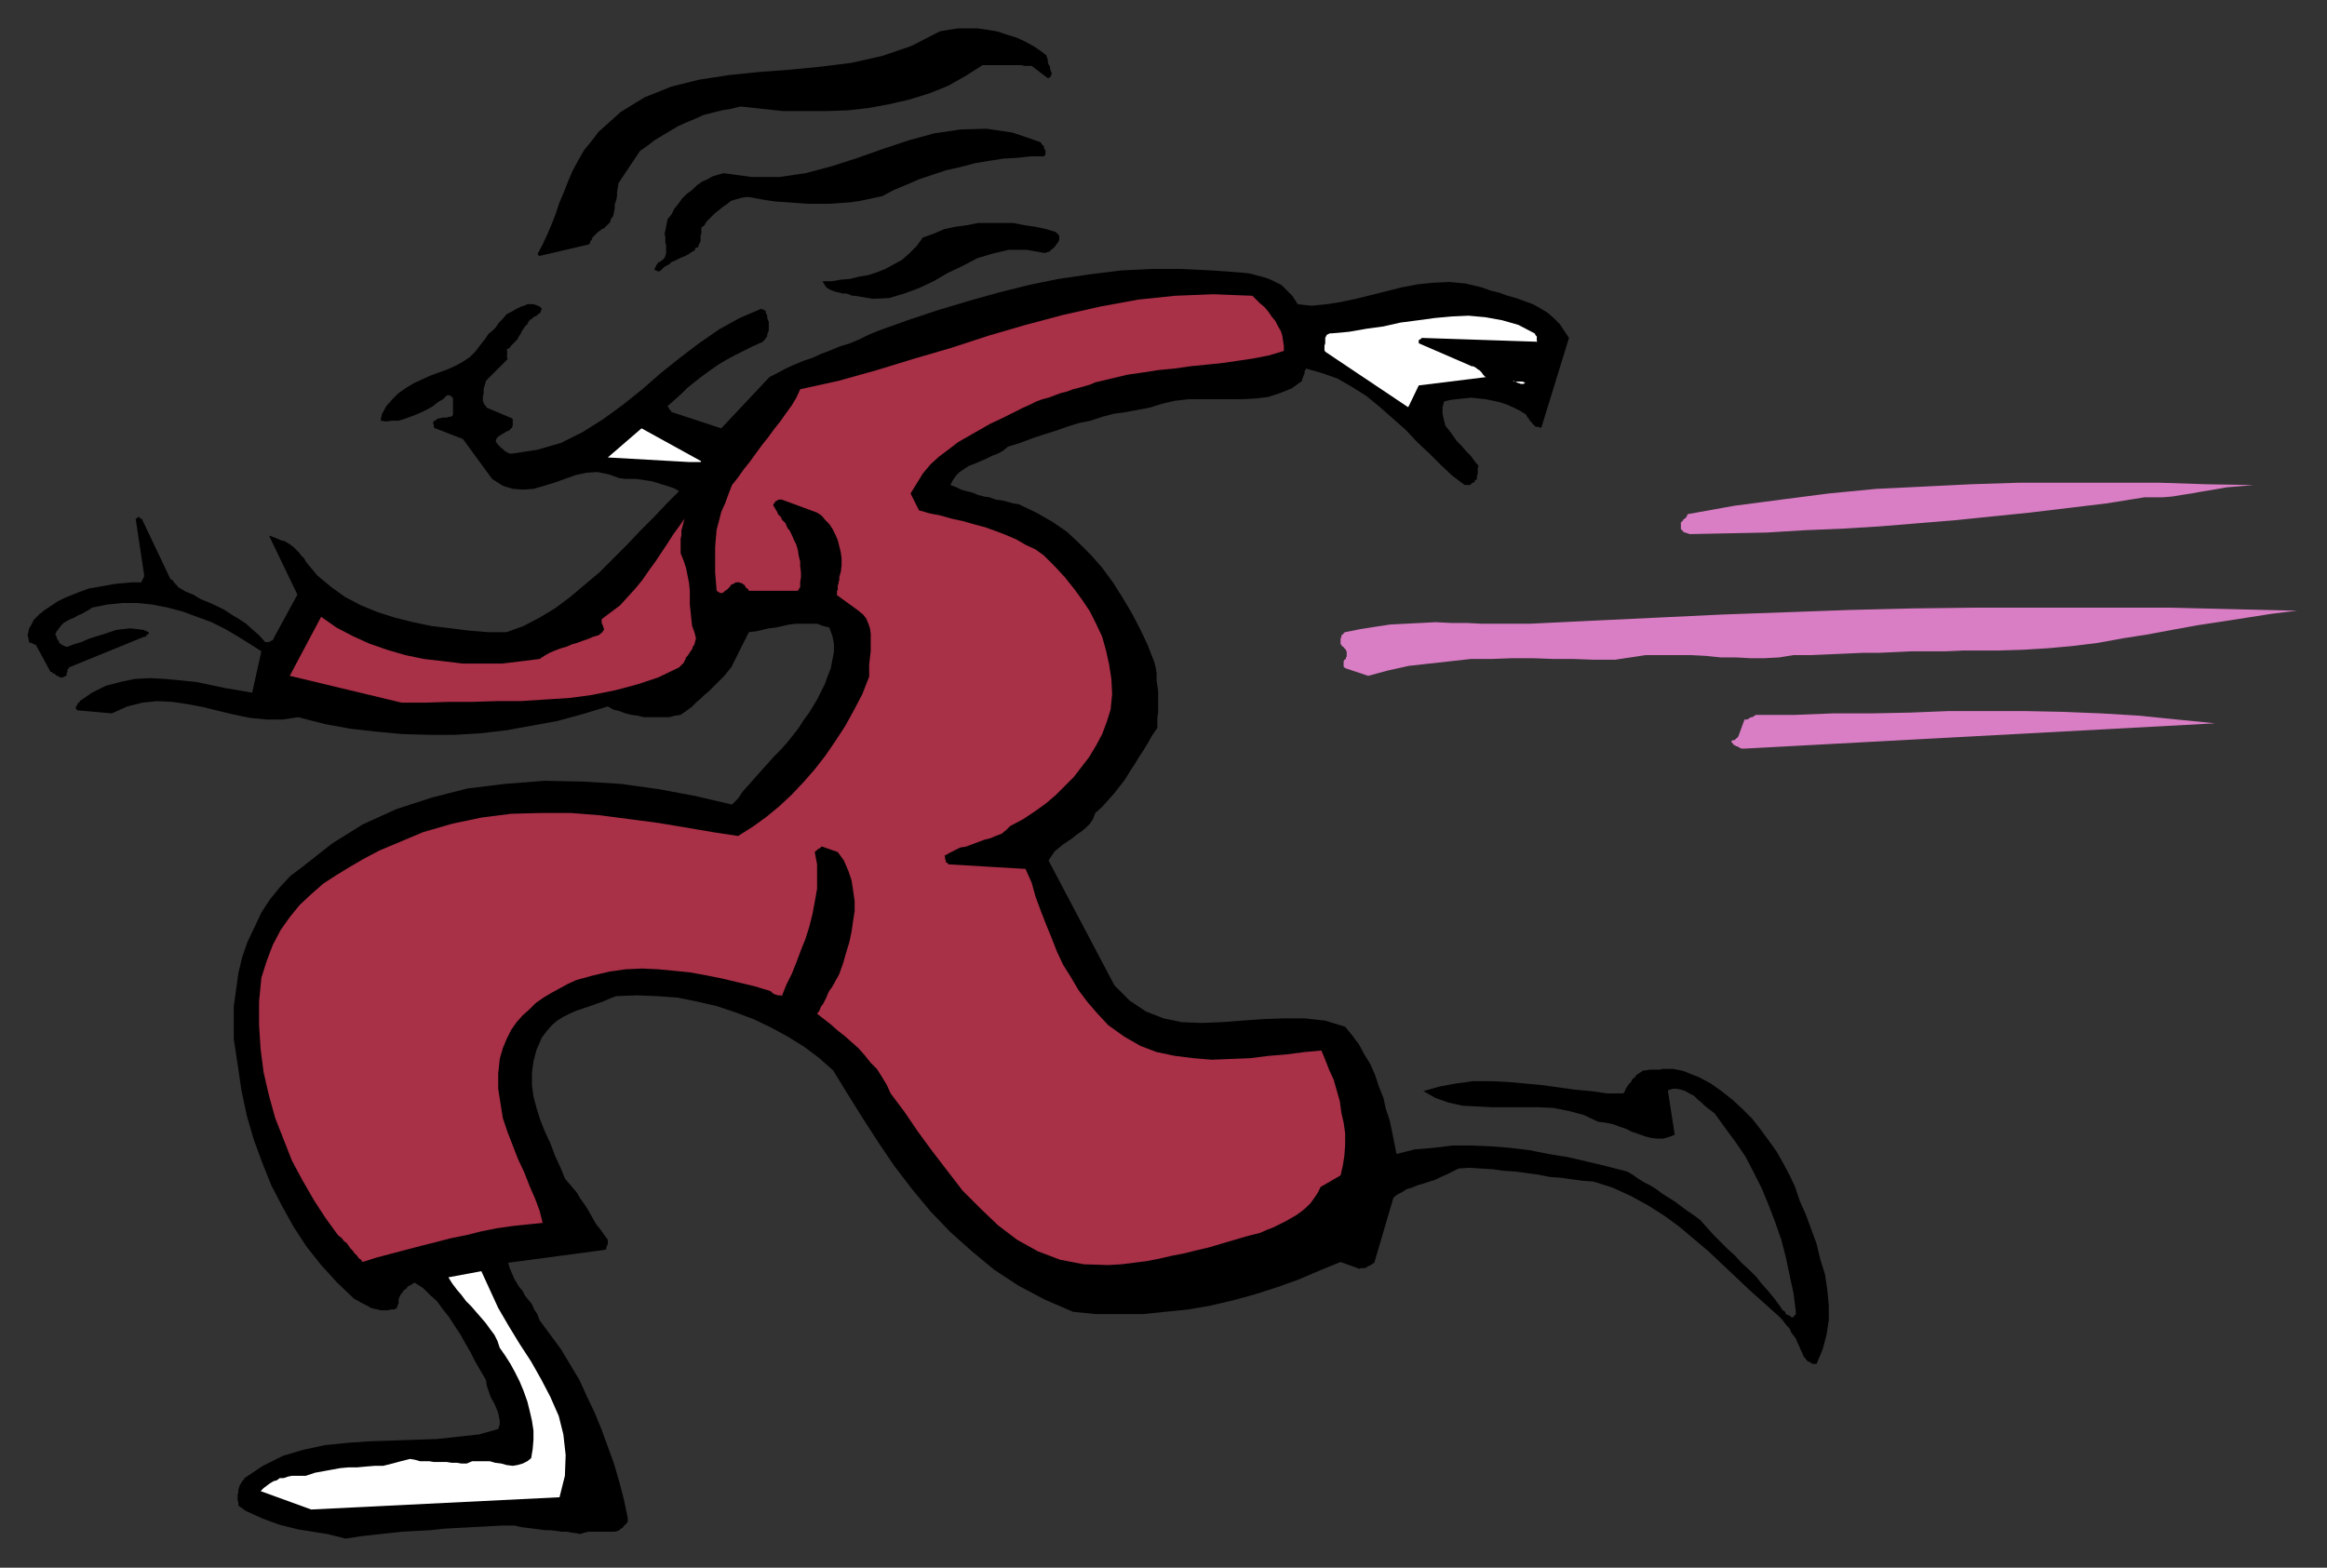 <?xml version="1.0" encoding="UTF-8" standalone="no"?>
<svg
   xmlns:dc="http://purl.org/dc/elements/1.1/"
   xmlns:cc="http://creativecommons.org/ns#"
   xmlns:rdf="http://www.w3.org/1999/02/22-rdf-syntax-ns#"
   xmlns:svg="http://www.w3.org/2000/svg"
   xmlns="http://www.w3.org/2000/svg"
   xmlns:sodipodi="http://sodipodi.sourceforge.net/DTD/sodipodi-0.dtd"
   xmlns:inkscape="http://www.inkscape.org/namespaces/inkscape"
   version="1.0"
   width="129.808mm"
   height="87.475mm"
   id="svg31"
   sodipodi:docname="CCM01377.WMF">
  <rect width="100%" height="100%" fill="#333333" stroke="none"/>
  <sodipodi:namedview
     pagecolor="#ffffff"
     bordercolor="#666666"
     borderopacity="1"
     objecttolerance="10"
     gridtolerance="10"
     guidetolerance="10"
     inkscape:pageopacity="0"
     inkscape:pageshadow="2"
     inkscape:window-width="640"
     inkscape:window-height="480"
     id="namedview33" />
  <defs
     id="defs3">
    <pattern
       id="WMFhbasepattern"
       patternUnits="userSpaceOnUse"
       width="6"
       height="6"
       x="0"
       y="0" />
  </defs>
  <path
     style="fill:#000000;fill-rule:evenodd;fill-opacity:1;stroke:none;"
     d="  M 72.882,324.477   L 75.952,323.992   L 78.861,323.669   L 81.77,323.345   L 84.84,323.022   L 87.749,322.861   L 90.657,322.699   L 93.728,322.376   L 96.637,322.214   L 99.707,322.053   L 102.777,321.891   L 105.686,321.729   L 108.595,321.729   L 109.888,322.053   L 111.181,322.214   L 112.473,322.376   L 113.766,322.537   L 114.897,322.699   L 116.029,322.699   L 117.321,322.861   L 118.453,323.022   L 119.584,323.022   L 120.392,323.184   L 121.523,323.345   L 122.331,323.507   L 123.301,323.184   L 124.109,323.022   L 124.917,323.022   L 125.725,323.022   L 126.533,323.022   L 127.179,323.022   L 127.825,323.022   L 128.472,323.022   L 129.118,323.022   L 129.603,323.022   L 130.249,322.861   L 130.573,322.699   L 130.896,322.376   L 131.219,322.214   L 131.381,322.053   L 131.542,321.729   L 131.704,321.729   L 131.865,321.406   L 132.027,321.406   L 132.189,321.083   L 132.35,320.922   L 132.35,320.598   L 132.35,320.437   L 132.35,320.114   L 131.542,316.235   L 130.573,312.519   L 129.441,308.641   L 128.149,305.086   L 126.856,301.53   L 125.401,297.975   L 123.785,294.582   L 122.169,291.027   L 120.23,287.795   L 118.291,284.563   L 116.029,281.493   L 113.766,278.423   L 113.281,277.13   L 112.635,276.161   L 112.15,275.029   L 111.342,274.06   L 110.696,273.252   L 110.211,272.282   L 109.403,271.313   L 108.918,270.505   L 108.433,269.697   L 107.949,268.566   L 107.464,267.435   L 107.141,266.303   L 127.664,263.556   L 127.825,263.395   L 127.825,263.233   L 127.825,263.072   L 127.825,263.072   L 127.987,262.748   L 127.987,262.587   L 128.149,262.425   L 128.149,262.264   L 128.149,262.102   L 128.149,261.779   L 128.149,261.617   L 128.149,261.456   L 127.341,260.325   L 126.533,259.193   L 125.725,258.224   L 125.078,257.093   L 124.432,255.962   L 123.785,254.83   L 123.139,253.861   L 122.331,252.73   L 121.685,251.599   L 120.877,250.629   L 119.907,249.498   L 119.099,248.528   L 118.129,246.104   L 116.998,243.681   L 116.029,241.095   L 114.897,238.671   L 113.928,236.247   L 113.12,233.662   L 112.473,231.238   L 112.15,228.814   L 112.15,226.229   L 112.473,223.805   L 113.12,221.381   L 114.251,218.795   L 115.221,217.503   L 116.352,216.21   L 117.483,215.24   L 118.776,214.432   L 120.069,213.786   L 121.523,213.14   L 122.977,212.655   L 124.432,212.17   L 125.725,211.685   L 127.179,211.201   L 128.633,210.554   L 129.926,210.069   L 134.289,209.908   L 138.491,210.069   L 142.854,210.393   L 146.894,211.201   L 151.096,212.17   L 154.974,213.463   L 158.853,214.917   L 162.569,216.695   L 166.125,218.634   L 169.518,220.735   L 172.75,223.158   L 175.659,225.744   L 178.729,230.753   L 181.961,235.924   L 185.193,240.934   L 188.587,245.943   L 192.304,250.791   L 196.182,255.477   L 200.384,259.84   L 204.909,263.88   L 209.595,267.758   L 214.766,271.151   L 220.261,274.06   L 226.24,276.645   L 231.088,277.13   L 235.936,277.13   L 240.945,277.13   L 245.632,276.645   L 250.48,276.161   L 255.166,275.353   L 260.014,274.221   L 264.7,272.929   L 269.225,271.474   L 273.75,269.858   L 278.275,267.919   L 282.638,266.142   L 286.678,267.596   L 286.84,267.435   L 287.324,267.435   L 287.486,267.435   L 287.809,267.435   L 288.132,267.273   L 288.294,267.111   L 288.617,266.95   L 288.779,266.95   L 288.94,266.788   L 289.264,266.627   L 289.425,266.465   L 289.748,266.303   L 293.788,252.568   L 294.596,251.922   L 295.566,251.437   L 296.536,250.791   L 297.667,250.467   L 298.798,249.983   L 299.929,249.659   L 301.384,249.175   L 302.515,248.852   L 303.808,248.205   L 304.939,247.72   L 306.232,247.074   L 307.524,246.428   L 309.787,246.266   L 312.211,246.428   L 314.796,246.589   L 317.059,246.912   L 319.644,247.074   L 321.907,247.397   L 324.331,247.72   L 326.755,248.205   L 329.017,248.367   L 331.28,248.69   L 333.704,249.013   L 335.966,249.175   L 340.006,250.467   L 343.884,252.245   L 347.44,254.184   L 350.995,256.446   L 354.065,258.709   L 357.136,261.294   L 360.206,263.88   L 363.115,266.627   L 366.024,269.374   L 368.932,272.121   L 372.003,274.868   L 375.073,277.615   L 375.72,278.261   L 376.204,278.908   L 376.851,279.716   L 377.336,280.2   L 377.659,281.008   L 378.144,281.655   L 378.628,282.301   L 378.952,283.109   L 379.275,283.755   L 379.598,284.563   L 379.921,285.21   L 380.244,286.018   L 380.406,286.179   L 380.406,286.341   L 380.729,286.502   L 380.729,286.664   L 381.052,286.987   L 381.214,287.149   L 381.376,287.149   L 381.699,287.31   L 381.86,287.472   L 382.184,287.634   L 382.507,287.634   L 382.992,287.634   L 384.284,284.563   L 385.092,281.493   L 385.577,278.423   L 385.577,275.353   L 385.254,271.959   L 384.769,268.727   L 383.8,265.657   L 382.992,262.264   L 381.86,259.193   L 380.729,256.123   L 379.436,253.215   L 378.467,250.306   L 377.336,247.882   L 376.043,245.458   L 374.588,242.873   L 372.972,240.61   L 371.195,238.186   L 369.417,235.924   L 367.316,233.823   L 365.216,231.884   L 362.953,230.107   L 360.691,228.491   L 358.267,227.198   L 355.843,226.229   L 355.035,225.905   L 354.388,225.744   L 353.58,225.582   L 352.772,225.421   L 352.126,225.421   L 351.318,225.421   L 350.51,225.421   L 349.864,225.582   L 349.217,225.582   L 348.409,225.582   L 347.763,225.582   L 346.955,225.744   L 346.47,225.744   L 345.985,226.067   L 345.5,226.39   L 345.016,226.713   L 344.692,227.198   L 344.208,227.521   L 343.884,228.168   L 343.4,228.653   L 343.076,229.137   L 342.753,229.622   L 342.592,230.107   L 342.268,230.592   L 338.875,230.592   L 335.481,230.107   L 331.926,229.784   L 328.532,229.299   L 324.977,228.814   L 321.422,228.491   L 317.867,228.168   L 314.312,228.006   L 310.595,228.006   L 307.04,228.491   L 303.484,229.137   L 300.091,230.107   L 302.676,231.561   L 305.424,232.531   L 308.332,233.177   L 311.403,233.339   L 314.473,233.5   L 317.705,233.5   L 321.099,233.5   L 324.331,233.5   L 327.563,233.662   L 330.795,234.308   L 333.865,235.116   L 336.936,236.571   L 338.39,236.732   L 340.006,237.055   L 341.299,237.54   L 342.753,238.025   L 344.046,238.671   L 345.5,239.156   L 346.793,239.641   L 348.086,239.964   L 349.379,240.126   L 350.672,240.126   L 351.803,239.802   L 353.096,239.318   L 351.641,229.945   L 352.611,229.622   L 353.58,229.622   L 354.388,229.784   L 355.358,230.107   L 356.166,230.592   L 357.136,231.076   L 357.944,231.884   L 358.752,232.531   L 359.398,233.177   L 360.206,233.823   L 360.852,234.308   L 361.499,234.793   L 363.6,237.702   L 365.862,240.772   L 367.963,243.842   L 369.74,247.236   L 371.518,250.791   L 372.972,254.346   L 374.265,257.739   L 375.558,261.456   L 376.528,265.172   L 377.336,269.051   L 378.144,272.767   L 378.628,276.645   L 378.628,277.13   L 378.305,277.453   L 378.144,277.776   L 377.82,277.776   L 377.659,277.776   L 377.336,277.453   L 376.851,277.292   L 376.528,277.13   L 376.366,276.645   L 375.881,276.322   L 375.72,276.161   L 375.558,275.837   L 374.265,274.06   L 372.811,272.282   L 371.518,270.828   L 370.225,269.212   L 368.771,267.758   L 367.155,266.303   L 365.862,264.849   L 364.246,263.395   L 362.792,261.94   L 361.337,260.486   L 359.883,258.87   L 358.428,257.254   L 357.136,256.285   L 355.681,255.315   L 354.388,254.346   L 353.096,253.376   L 351.803,252.568   L 350.51,251.76   L 349.217,250.791   L 347.924,249.983   L 346.632,249.336   L 345.339,248.528   L 344.208,247.72   L 343.076,247.074   L 338.713,245.943   L 334.673,244.973   L 330.472,244.004   L 326.432,243.357   L 322.392,242.549   L 318.352,242.065   L 314.312,241.741   L 310.272,241.58   L 306.232,241.58   L 302.192,242.065   L 298.313,242.388   L 294.435,243.357   L 293.95,240.934   L 293.465,238.51   L 292.98,236.247   L 292.172,233.823   L 291.688,231.561   L 290.718,229.137   L 289.91,226.713   L 288.94,224.451   L 287.648,222.35   L 286.516,220.25   L 285.062,218.311   L 283.608,216.533   L 279.406,215.24   L 275.043,214.756   L 270.68,214.756   L 266.317,214.917   L 261.792,215.24   L 257.59,215.564   L 253.389,215.725   L 249.187,215.564   L 245.309,214.756   L 241.592,213.301   L 238.198,211.039   L 234.966,207.807   L 221.069,181.468   L 221.715,180.498   L 222.361,179.529   L 223.169,178.882   L 224.139,178.074   L 225.109,177.428   L 226.078,176.782   L 227.048,175.974   L 228.017,175.327   L 228.987,174.519   L 229.795,173.711   L 230.441,172.742   L 230.926,171.449   L 232.381,170.156   L 233.673,168.702   L 234.966,167.248   L 236.097,165.793   L 237.229,164.339   L 238.198,162.723   L 239.168,161.269   L 240.137,159.653   L 241.107,158.198   L 242.077,156.583   L 242.885,155.128   L 244.016,153.512   L 244.016,152.543   L 244.016,151.25   L 244.177,150.28   L 244.177,149.149   L 244.177,148.018   L 244.177,146.887   L 244.177,145.594   L 244.016,144.625   L 243.854,143.494   L 243.854,142.039   L 243.693,140.908   L 243.369,139.615   L 241.915,135.899   L 240.299,132.505   L 238.521,129.112   L 236.582,125.88   L 234.643,122.81   L 232.381,119.74   L 230.118,117.154   L 227.533,114.569   L 224.947,112.145   L 221.877,110.044   L 218.483,108.105   L 214.766,106.327   L 213.635,106.166   L 212.504,105.843   L 211.211,105.52   L 209.918,105.358   L 208.625,104.873   L 207.494,104.712   L 206.201,104.388   L 205.07,103.904   L 203.777,103.58   L 202.646,103.257   L 201.677,102.772   L 200.384,102.288   L 200.869,101.318   L 201.515,100.349   L 202.323,99.541   L 203.293,98.894   L 204.262,98.248   L 205.555,97.763   L 206.686,97.278   L 207.817,96.794   L 209.11,96.147   L 210.403,95.662   L 211.534,95.016   L 212.504,94.208   L 215.089,93.4   L 217.675,92.431   L 220.099,91.623   L 222.685,90.815   L 224.947,90.007   L 227.533,89.199   L 229.957,88.714   L 232.381,87.906   L 234.805,87.26   L 237.229,86.936   L 239.814,86.452   L 242.4,85.967   L 244.985,85.159   L 247.733,84.513   L 250.641,84.189   L 253.389,84.189   L 256.297,84.189   L 259.206,84.189   L 261.953,84.189   L 264.862,84.028   L 267.448,83.705   L 269.872,82.897   L 272.296,81.927   L 274.558,80.311   L 274.558,80.311   L 274.558,79.988   L 274.558,79.826   L 274.72,79.665   L 274.72,79.503   L 274.881,79.18   L 274.881,79.018   L 275.043,78.857   L 275.043,78.534   L 275.043,78.372   L 275.204,78.049   L 275.366,77.726   L 278.76,78.695   L 281.992,79.826   L 285.062,81.604   L 288.132,83.543   L 290.88,85.805   L 293.627,88.229   L 296.374,90.653   L 298.798,93.239   L 301.384,95.662   L 303.808,98.086   L 306.232,100.349   L 308.817,102.288   L 308.979,102.288   L 309.14,102.288   L 309.302,102.288   L 309.625,102.288   L 309.625,102.288   L 309.787,102.288   L 309.948,102.288   L 310.11,102.126   L 310.11,102.126   L 310.272,101.964   L 310.433,101.803   L 310.595,101.803   L 310.918,101.641   L 310.918,101.318   L 311.241,101.157   L 311.403,100.995   L 311.403,100.51   L 311.403,100.187   L 311.564,100.025   L 311.564,99.541   L 311.564,99.217   L 311.564,99.056   L 311.564,98.733   L 311.726,98.248   L 310.918,97.278   L 310.11,96.147   L 309.14,95.178   L 308.171,94.046   L 307.201,93.077   L 306.393,91.946   L 305.585,90.815   L 304.777,89.845   L 304.454,88.714   L 304.131,87.26   L 304.131,85.967   L 304.454,84.674   L 305.747,84.351   L 307.04,84.189   L 308.656,84.028   L 310.11,83.866   L 311.726,84.028   L 313.18,84.189   L 314.796,84.513   L 316.251,84.836   L 317.705,85.321   L 319.16,85.967   L 320.452,86.613   L 321.745,87.421   L 321.907,87.744   L 321.907,87.744   L 322.068,88.068   L 322.23,88.229   L 322.392,88.229   L 322.392,88.552   L 322.553,88.714   L 322.715,88.876   L 322.876,89.037   L 323.038,89.199   L 323.2,89.522   L 323.523,89.684   L 323.523,89.845   L 323.523,89.845   L 323.684,89.845   L 323.684,90.007   L 323.846,90.007   L 324.008,90.007   L 324.169,90.007   L 324.331,90.007   L 324.654,90.168   L 324.654,90.168   L 324.816,90.168   L 324.977,90.168   L 330.795,71.262   L 329.825,69.808   L 328.856,68.353   L 327.563,67.061   L 326.27,65.929   L 324.654,64.96   L 323.2,64.152   L 321.422,63.506   L 319.644,62.859   L 317.867,62.374   L 316.089,61.728   L 314.15,61.243   L 312.372,60.597   L 308.979,59.789   L 305.585,59.466   L 302.192,59.627   L 298.96,59.951   L 295.566,60.597   L 292.334,61.405   L 289.102,62.213   L 285.87,63.021   L 282.8,63.667   L 279.729,64.152   L 276.497,64.475   L 273.588,64.152   L 273.104,63.344   L 272.457,62.374   L 271.811,61.728   L 271.003,60.92   L 270.195,60.112   L 269.225,59.627   L 268.256,59.143   L 267.125,58.658   L 265.993,58.335   L 264.7,58.011   L 263.569,57.688   L 262.276,57.527   L 255.651,57.042   L 249.025,56.719   L 242.561,56.719   L 236.259,57.042   L 229.795,57.85   L 223.169,58.819   L 216.867,60.112   L 210.403,61.728   L 204.101,63.506   L 197.637,65.445   L 191.334,67.545   L 185.032,69.808   L 183.093,70.616   L 181.153,71.585   L 179.214,72.393   L 177.113,73.04   L 175.174,73.848   L 173.073,74.655   L 171.296,75.463   L 169.357,76.11   L 167.417,76.918   L 165.64,77.726   L 163.862,78.695   L 162.246,79.503   L 152.065,90.33   L 141.723,86.936   L 141.723,86.936   L 141.561,86.936   L 141.561,86.936   L 141.561,86.775   L 141.561,86.775   L 141.4,86.613   L 141.4,86.452   L 141.238,86.452   L 141.077,86.29   L 141.077,85.967   L 140.915,85.967   L 140.753,85.644   L 142.208,84.351   L 143.662,83.058   L 144.955,81.766   L 146.571,80.473   L 148.025,79.342   L 149.803,78.049   L 151.419,76.918   L 153.035,75.948   L 154.813,74.979   L 156.752,74.009   L 158.691,73.04   L 160.469,72.232   L 160.63,72.232   L 160.792,72.07   L 160.792,72.07   L 160.792,72.07   L 160.953,71.908   L 161.115,71.747   L 161.115,71.747   L 161.277,71.585   L 161.277,71.585   L 161.277,71.585   L 161.438,71.424   L 161.438,71.262   L 161.761,70.939   L 161.761,70.454   L 161.923,70.131   L 162.085,69.646   L 162.085,69.161   L 162.085,68.838   L 162.085,68.353   L 162.085,67.869   L 161.923,67.545   L 161.761,67.061   L 161.761,66.576   L 161.438,65.929   L 161.438,65.929   L 161.438,65.929   L 161.438,65.929   L 161.438,65.929   L 161.438,65.768   L 161.438,65.606   L 161.277,65.445   L 161.277,65.445   L 161.115,65.445   L 160.953,65.283   L 160.792,65.283   L 160.469,65.122   L 155.944,67.061   L 151.581,69.485   L 147.379,72.393   L 143.339,75.463   L 139.299,78.695   L 135.421,82.089   L 131.381,85.321   L 127.179,88.391   L 122.816,91.138   L 118.291,93.4   L 113.281,94.854   L 107.949,95.662   L 107.625,95.662   L 107.464,95.662   L 107.141,95.501   L 106.817,95.339   L 106.494,95.178   L 106.171,94.854   L 106.009,94.693   L 105.525,94.37   L 105.363,94.046   L 105.04,93.885   L 104.878,93.562   L 104.555,93.239   L 104.555,92.915   L 104.717,92.431   L 105.04,92.107   L 105.201,91.946   L 105.525,91.784   L 106.009,91.461   L 106.333,91.299   L 106.817,90.976   L 107.302,90.815   L 107.625,90.491   L 107.949,90.168   L 108.11,89.684   L 108.11,89.684   L 108.11,89.522   L 108.11,89.522   L 108.11,89.36   L 108.11,89.199   L 108.11,89.037   L 108.11,88.876   L 108.11,88.714   L 108.11,88.714   L 108.11,88.552   L 108.11,88.391   L 107.949,88.229   L 102.616,85.967   L 102.454,85.644   L 102.131,85.321   L 101.969,84.997   L 101.808,84.513   L 101.808,84.028   L 101.808,83.543   L 101.969,83.058   L 101.969,82.573   L 101.969,82.089   L 102.131,81.442   L 102.293,80.958   L 102.454,80.311   L 106.817,75.948   L 106.817,75.948   L 106.979,75.787   L 106.979,75.463   L 106.979,75.463   L 106.817,75.302   L 106.979,75.14   L 106.817,74.979   L 106.979,74.655   L 106.979,74.494   L 106.817,74.332   L 106.979,74.171   L 106.817,73.686   L 107.464,73.363   L 107.787,72.878   L 108.272,72.393   L 108.595,72.07   L 109.08,71.585   L 109.403,70.939   L 109.726,70.454   L 110.049,69.808   L 110.373,69.323   L 110.696,68.838   L 111.181,68.353   L 111.504,67.707   L 111.665,67.545   L 111.827,67.384   L 112.15,67.222   L 112.312,67.061   L 112.635,66.737   L 112.958,66.737   L 113.12,66.576   L 113.443,66.253   L 113.766,66.091   L 113.928,65.929   L 114.089,65.445   L 114.251,65.122   L 113.766,64.637   L 112.958,64.314   L 112.473,64.152   L 111.827,64.152   L 111.181,64.152   L 110.534,64.475   L 109.888,64.637   L 109.241,64.96   L 108.595,65.283   L 108.11,65.606   L 107.464,65.929   L 106.817,66.253   L 106.009,67.222   L 105.201,68.03   L 104.555,69   L 103.747,69.808   L 102.939,70.454   L 102.454,71.262   L 101.808,72.07   L 101.161,72.878   L 100.677,73.524   L 100.192,74.171   L 99.545,74.817   L 99.061,75.302   L 97.606,76.271   L 96.152,77.079   L 94.374,77.887   L 92.597,78.534   L 90.819,79.18   L 89.041,79.988   L 87.264,80.796   L 85.648,81.766   L 84.032,82.897   L 82.739,84.189   L 81.446,85.644   L 80.477,87.421   L 80.477,87.744   L 80.477,87.744   L 80.315,88.068   L 80.315,88.229   L 80.315,88.229   L 80.315,88.391   L 80.315,88.552   L 80.315,88.552   L 80.315,88.714   L 80.315,88.714   L 80.315,88.714   L 80.154,88.714   L 81.446,88.876   L 82.739,88.714   L 84.032,88.714   L 85.163,88.391   L 86.456,87.906   L 87.749,87.421   L 88.88,86.936   L 90.173,86.29   L 91.304,85.644   L 92.273,84.836   L 93.405,84.189   L 94.213,83.381   L 94.374,83.381   L 94.536,83.381   L 94.536,83.381   L 94.536,83.381   L 94.697,83.381   L 94.859,83.381   L 95.021,83.381   L 95.021,83.543   L 95.182,83.705   L 95.344,83.705   L 95.344,83.866   L 95.505,83.866   L 95.505,87.421   L 95.344,87.744   L 95.182,87.744   L 95.021,87.906   L 94.536,87.906   L 94.213,88.068   L 93.889,88.068   L 93.566,88.068   L 93.243,88.068   L 92.758,88.229   L 92.435,88.229   L 92.112,88.391   L 91.789,88.714   L 91.627,88.714   L 91.465,88.714   L 91.465,88.876   L 91.465,89.037   L 91.304,89.037   L 91.304,89.199   L 91.304,89.36   L 91.465,89.522   L 91.465,89.845   L 91.465,90.007   L 91.627,90.33   L 91.789,90.33   L 97.606,92.592   L 103.747,100.995   L 106.009,102.449   L 108.11,103.096   L 110.373,103.257   L 112.473,103.096   L 114.736,102.449   L 116.837,101.803   L 119.099,100.995   L 121.361,100.187   L 123.624,99.702   L 125.886,99.541   L 128.31,100.025   L 130.573,100.833   L 131.865,100.995   L 132.997,100.995   L 133.966,100.995   L 135.259,101.157   L 136.229,101.318   L 137.36,101.48   L 138.491,101.803   L 139.461,102.126   L 140.592,102.449   L 141.561,102.772   L 142.369,103.096   L 143.177,103.58   L 140.592,106.166   L 137.845,109.075   L 134.936,111.983   L 132.189,114.892   L 129.28,117.8   L 126.371,120.709   L 123.301,123.295   L 120.23,125.88   L 116.998,128.304   L 113.766,130.243   L 110.373,132.021   L 106.817,133.313   L 102.939,133.313   L 98.899,132.99   L 95.021,132.505   L 90.981,132.021   L 87.102,131.213   L 83.224,130.243   L 79.669,129.112   L 76.114,127.658   L 72.72,125.88   L 69.811,123.779   L 66.902,121.356   L 64.478,118.447   L 64.155,117.8   L 63.509,117.154   L 63.024,116.508   L 62.539,116.023   L 61.893,115.377   L 61.246,114.892   L 60.762,114.569   L 59.954,114.084   L 59.146,113.922   L 58.499,113.599   L 57.691,113.276   L 56.722,112.953   L 62.701,125.395   L 57.691,134.606   L 57.691,134.768   L 57.53,134.929   L 57.368,135.091   L 57.206,135.091   L 57.206,135.091   L 57.045,135.252   L 56.883,135.252   L 56.722,135.414   L 56.56,135.414   L 56.398,135.414   L 56.075,135.414   L 55.914,135.414   L 54.621,133.96   L 53.328,132.829   L 51.874,131.536   L 50.419,130.566   L 48.803,129.597   L 47.349,128.627   L 45.733,127.819   L 43.955,127.011   L 42.339,126.365   L 40.723,125.395   L 39.107,124.749   L 37.491,123.779   L 37.491,123.779   L 37.33,123.456   L 37.168,123.295   L 37.006,123.295   L 37.006,123.133   L 36.845,122.971   L 36.683,122.81   L 36.522,122.648   L 36.522,122.487   L 36.36,122.325   L 36.198,122.325   L 35.875,122.002   L 29.896,109.398   L 29.734,109.398   L 29.573,109.398   L 29.573,109.236   L 29.411,109.236   L 29.411,109.236   L 29.411,109.075   L 29.411,109.075   L 29.25,108.913   L 29.25,109.075   L 29.088,109.075   L 28.926,109.236   L 28.603,109.398   L 30.381,121.194   L 30.381,121.517   L 30.381,121.517   L 30.381,121.679   L 30.219,121.84   L 30.219,122.002   L 30.058,122.163   L 30.058,122.325   L 30.058,122.325   L 29.896,122.487   L 29.896,122.648   L 29.734,122.81   L 29.573,122.81   L 27.795,122.81   L 26.018,122.971   L 24.24,123.133   L 22.462,123.456   L 20.685,123.779   L 18.746,124.103   L 16.968,124.749   L 15.352,125.395   L 13.736,126.042   L 12.12,126.85   L 10.666,127.819   L 9.211,128.789   L 8.888,129.112   L 8.403,129.435   L 8.08,129.758   L 7.595,130.243   L 7.11,130.728   L 6.787,131.374   L 6.464,132.021   L 6.141,132.505   L 5.979,133.313   L 5.818,133.96   L 5.979,134.606   L 6.141,135.414   L 6.302,135.576   L 6.626,135.576   L 6.787,135.576   L 6.787,135.576   L 6.787,135.576   L 6.787,135.576   L 6.787,135.576   L 6.787,135.737   L 6.949,135.737   L 7.11,135.899   L 7.434,135.899   L 7.595,136.06   L 10.666,141.716   L 10.989,141.716   L 11.15,142.039   L 11.474,142.039   L 11.635,142.201   L 11.958,142.524   L 12.12,142.524   L 12.443,142.686   L 12.605,142.847   L 12.928,142.847   L 13.251,142.847   L 13.574,142.686   L 13.898,142.524   L 14.059,142.362   L 14.059,142.201   L 14.059,142.039   L 14.059,142.039   L 14.059,141.878   L 14.221,141.716   L 14.221,141.555   L 14.221,141.393   L 14.221,141.231   L 14.382,141.07   L 14.544,140.908   L 14.544,140.747   L 30.381,134.283   L 30.381,134.283   L 30.381,134.283   L 30.542,134.283   L 30.542,134.283   L 30.704,134.283   L 30.866,134.121   L 30.866,133.96   L 31.027,133.798   L 31.189,133.798   L 31.35,133.637   L 31.35,133.475   L 31.35,133.313   L 30.219,132.829   L 28.926,132.667   L 27.472,132.505   L 26.018,132.667   L 24.563,132.829   L 23.109,133.313   L 21.654,133.798   L 20.038,134.283   L 18.584,134.768   L 17.13,135.414   L 15.514,135.899   L 14.221,136.384   L 13.898,136.384   L 13.574,136.222   L 13.251,136.06   L 13.09,136.06   L 12.928,135.899   L 12.766,135.737   L 12.443,135.576   L 12.443,135.252   L 12.282,135.091   L 11.958,134.606   L 11.958,134.283   L 11.635,133.798   L 11.958,133.152   L 12.443,132.505   L 12.928,131.859   L 13.413,131.374   L 14.221,130.889   L 14.867,130.566   L 15.675,130.243   L 16.483,129.758   L 17.291,129.435   L 18.099,128.95   L 18.746,128.627   L 19.392,128.142   L 22.624,127.496   L 25.694,127.173   L 28.926,127.173   L 32.158,127.496   L 35.39,128.142   L 38.461,128.95   L 41.531,130.081   L 44.602,131.213   L 47.51,132.667   L 50.258,134.283   L 52.843,135.899   L 55.106,137.353   L 53.166,146.079   L 50.419,145.594   L 47.51,145.11   L 44.44,144.463   L 41.37,143.817   L 38.138,143.494   L 34.744,143.17   L 31.674,143.009   L 28.442,143.17   L 25.371,143.817   L 22.301,144.625   L 19.392,146.079   L 16.806,147.857   L 16.806,147.857   L 16.806,148.018   L 16.645,148.18   L 16.483,148.18   L 16.322,148.503   L 16.322,148.665   L 16.16,148.826   L 15.998,148.988   L 15.998,149.149   L 15.998,149.473   L 16.16,149.634   L 16.322,149.796   L 23.594,150.442   L 26.826,148.988   L 30.058,148.18   L 33.128,147.857   L 36.36,148.018   L 39.592,148.503   L 42.986,149.149   L 46.218,149.957   L 49.611,150.765   L 52.843,151.412   L 56.237,151.735   L 59.63,151.735   L 62.862,151.25   L 68.518,152.704   L 73.851,153.674   L 79.507,154.32   L 84.84,154.805   L 90.496,154.967   L 95.829,154.967   L 101.323,154.643   L 106.817,153.997   L 112.15,153.028   L 117.483,152.058   L 122.816,150.604   L 128.149,148.988   L 129.28,149.634   L 130.573,149.957   L 131.865,150.442   L 133.158,150.765   L 134.451,150.927   L 135.744,151.25   L 137.037,151.25   L 138.491,151.25   L 139.784,151.25   L 141.077,151.25   L 142.369,150.927   L 143.501,150.765   L 144.632,149.957   L 145.763,149.149   L 146.733,148.18   L 147.702,147.372   L 148.51,146.564   L 149.48,145.756   L 150.288,144.948   L 151.096,144.14   L 151.904,143.332   L 152.712,142.524   L 153.358,141.716   L 154.166,140.747   L 157.883,133.313   L 159.337,133.152   L 160.792,132.829   L 162.085,132.505   L 163.539,132.344   L 164.993,132.021   L 166.448,131.697   L 167.902,131.536   L 169.357,131.536   L 170.811,131.536   L 172.265,131.536   L 173.558,132.021   L 174.851,132.344   L 175.497,134.121   L 175.821,135.737   L 175.821,137.515   L 175.497,139.131   L 175.174,140.908   L 174.528,142.524   L 173.881,144.302   L 173.073,145.917   L 172.265,147.533   L 171.296,149.149   L 170.488,150.442   L 169.518,151.735   L 168.387,153.512   L 167.256,154.967   L 165.963,156.583   L 164.67,158.037   L 163.216,159.491   L 161.923,160.946   L 160.469,162.561   L 159.176,164.016   L 157.883,165.47   L 156.59,166.924   L 155.621,168.379   L 154.328,169.672   L 146.733,167.894   L 138.976,166.44   L 130.896,165.309   L 122.816,164.824   L 114.736,164.662   L 106.494,165.309   L 98.576,166.278   L 90.981,168.217   L 83.547,170.641   L 76.437,173.873   L 69.973,177.913   L 63.832,182.76   L 61.246,184.7   L 58.984,187.123   L 56.883,189.709   L 55.106,192.456   L 53.651,195.526   L 52.197,198.596   L 51.066,201.828   L 50.258,205.222   L 49.773,208.777   L 49.288,212.17   L 49.288,215.564   L 49.288,219.119   L 50.096,224.451   L 50.904,229.945   L 52.035,235.278   L 53.49,240.287   L 55.267,245.135   L 57.206,249.983   L 59.469,254.346   L 61.893,258.709   L 64.64,262.91   L 67.71,266.788   L 71.104,270.505   L 74.659,273.898   L 75.306,274.221   L 76.114,274.706   L 76.76,275.029   L 77.406,275.353   L 78.214,275.837   L 78.861,275.999   L 79.669,276.161   L 80.315,276.322   L 80.962,276.322   L 81.77,276.322   L 82.416,276.161   L 83.062,276.161   L 83.386,275.999   L 83.547,275.999   L 83.547,275.837   L 83.709,275.837   L 83.709,275.514   L 83.87,275.353   L 83.87,275.191   L 84.032,274.868   L 84.032,274.706   L 84.032,274.383   L 84.032,274.221   L 84.032,274.06   L 84.194,273.575   L 84.355,273.252   L 84.517,272.929   L 84.84,272.606   L 85.002,272.282   L 85.325,271.959   L 85.648,271.798   L 85.971,271.313   L 86.294,271.151   L 86.618,270.99   L 87.102,270.666   L 87.426,270.505   L 89.203,271.636   L 90.657,273.09   L 92.112,274.383   L 93.405,276.161   L 94.697,277.776   L 95.829,279.554   L 97.121,281.493   L 98.091,283.271   L 99.222,285.21   L 100.192,287.149   L 101.323,289.088   L 102.454,291.027   L 102.616,292.158   L 102.939,293.128   L 103.262,294.097   L 103.585,294.905   L 104.07,295.713   L 104.393,296.36   L 104.717,297.168   L 105.04,297.975   L 105.201,298.783   L 105.363,299.591   L 105.363,300.399   L 105.04,301.369   L 101,302.5   L 96.637,302.985   L 92.112,303.47   L 87.426,303.631   L 82.739,303.793   L 77.891,303.954   L 73.205,304.278   L 68.518,304.762   L 63.994,305.732   L 59.63,307.025   L 55.429,309.125   L 51.55,311.711   L 51.389,312.034   L 51.066,312.357   L 50.904,312.68   L 50.581,313.165   L 50.419,313.65   L 50.258,314.135   L 50.258,314.619   L 50.096,315.266   L 50.096,315.751   L 50.096,316.397   L 50.258,316.882   L 50.258,317.528   L 51.874,318.659   L 53.651,319.467   L 55.429,320.275   L 57.206,320.922   L 58.984,321.568   L 60.923,322.053   L 62.862,322.537   L 64.963,322.861   L 66.902,323.184   L 69.003,323.507   L 70.942,323.992   L 72.882,324.477   L 72.882,324.477  z "
     id="path5" />
  <path
     style="fill:#ffffff;fill-rule:evenodd;fill-opacity:1;stroke:none;"
     d="  M 65.61,318.336   L 117.968,315.751   L 119.099,311.226   L 119.261,306.863   L 118.776,302.5   L 117.806,298.622   L 116.029,294.582   L 114.089,290.865   L 111.989,287.149   L 109.565,283.432   L 107.302,279.716   L 105.04,275.837   L 103.262,271.959   L 101.485,268.081   L 94.536,269.374   L 95.344,270.666   L 96.313,271.959   L 97.283,273.09   L 98.253,274.383   L 99.384,275.514   L 100.353,276.645   L 101.485,277.938   L 102.454,279.069   L 103.262,280.2   L 104.232,281.493   L 104.878,282.786   L 105.363,284.24   L 106.494,285.856   L 107.625,287.634   L 108.595,289.411   L 109.565,291.35   L 110.373,293.289   L 111.181,295.552   L 111.665,297.491   L 112.15,299.591   L 112.473,301.692   L 112.473,303.631   L 112.312,305.57   L 111.989,307.509   L 111.181,308.156   L 110.211,308.641   L 109.08,308.964   L 108.11,309.125   L 106.817,308.964   L 105.686,308.641   L 104.393,308.479   L 103.262,308.156   L 101.969,308.156   L 100.677,308.156   L 99.545,308.156   L 98.414,308.641   L 97.283,308.641   L 96.313,308.479   L 95.182,308.479   L 94.213,308.317   L 93.243,308.317   L 92.273,308.317   L 91.465,308.317   L 90.496,308.156   L 89.526,308.156   L 88.557,308.156   L 87.426,307.833   L 86.456,307.671   L 84.517,308.156   L 82.739,308.641   L 80.8,309.125   L 79.022,309.125   L 77.083,309.287   L 75.306,309.449   L 73.528,309.449   L 71.75,309.61   L 69.973,309.933   L 68.195,310.256   L 66.418,310.58   L 64.478,311.226   L 63.509,311.226   L 62.539,311.226   L 61.57,311.226   L 60.762,311.388   L 59.792,311.711   L 58.984,311.711   L 58.338,312.196   L 57.691,312.357   L 56.883,312.842   L 56.237,313.327   L 55.59,313.811   L 54.944,314.458   L 65.61,318.336   L 65.61,318.336  z "
     id="path7" />
  <path
     style="fill:#a83047;fill-rule:evenodd;fill-opacity:1;stroke:none;"
     d="  M 233.673,266.788   L 236.421,266.627   L 239.006,266.303   L 241.592,265.98   L 244.177,265.495   L 246.925,264.849   L 249.51,264.364   L 252.096,263.718   L 254.843,263.072   L 257.59,262.264   L 260.337,261.456   L 263.084,260.648   L 265.67,260.001   L 267.125,259.355   L 268.417,258.87   L 269.71,258.224   L 271.003,257.577   L 272.134,256.931   L 273.265,256.285   L 274.396,255.477   L 275.366,254.669   L 276.336,253.699   L 277.144,252.568   L 277.79,251.599   L 278.436,250.306   L 282.638,247.882   L 283.123,245.781   L 283.446,243.681   L 283.608,241.418   L 283.608,238.994   L 283.284,236.732   L 282.8,234.631   L 282.476,232.208   L 281.83,229.945   L 281.184,227.683   L 280.214,225.582   L 279.406,223.482   L 278.598,221.542   L 275.043,221.866   L 271.326,222.35   L 267.448,222.674   L 263.569,223.158   L 259.529,223.32   L 255.489,223.482   L 251.611,223.158   L 247.733,222.674   L 243.854,221.866   L 240.461,220.573   L 237.067,218.634   L 233.673,216.21   L 231.411,213.786   L 229.31,211.362   L 227.371,208.777   L 225.755,206.03   L 224.139,203.444   L 222.846,200.697   L 221.715,197.788   L 220.584,195.041   L 219.453,192.133   L 218.321,189.063   L 217.513,186.154   L 216.221,183.245   L 199.899,182.276   L 199.899,182.114   L 199.737,181.952   L 199.576,181.952   L 199.414,181.791   L 199.414,181.629   L 199.414,181.468   L 199.414,181.468   L 199.253,181.145   L 199.253,181.145   L 199.253,180.821   L 199.253,180.66   L 199.091,180.498   L 200.222,179.852   L 201.192,179.367   L 202.485,178.721   L 203.616,178.559   L 204.909,178.074   L 206.201,177.589   L 207.494,177.105   L 208.787,176.782   L 209.918,176.297   L 211.211,175.812   L 212.181,175.004   L 212.989,174.196   L 215.736,172.742   L 218.16,171.126   L 220.422,169.51   L 222.523,167.732   L 224.462,165.793   L 226.401,163.854   L 228.017,161.754   L 229.633,159.653   L 231.088,157.229   L 232.381,154.805   L 233.35,152.22   L 234.158,149.634   L 234.481,146.402   L 234.32,143.17   L 233.835,140.1   L 233.189,137.192   L 232.381,134.283   L 231.088,131.536   L 229.795,128.95   L 228.179,126.526   L 226.401,124.103   L 224.462,121.679   L 222.361,119.416   L 220.099,117.154   L 218.321,115.861   L 216.221,114.892   L 214.281,113.761   L 212.019,112.791   L 209.918,111.983   L 207.656,111.175   L 205.232,110.529   L 202.969,109.882   L 200.707,109.398   L 198.445,108.751   L 196.021,108.267   L 193.758,107.62   L 191.981,104.065   L 193.273,101.964   L 194.566,99.864   L 196.182,97.925   L 197.96,96.309   L 199.899,94.854   L 202,93.239   L 204.262,91.946   L 206.525,90.653   L 208.787,89.36   L 211.211,88.229   L 213.473,87.098   L 215.736,85.967   L 217.19,85.321   L 218.483,84.674   L 219.776,84.189   L 221.069,83.866   L 222.361,83.381   L 223.654,82.897   L 224.947,82.573   L 226.24,82.089   L 227.533,81.766   L 228.664,81.442   L 229.795,81.119   L 230.926,80.634   L 234.32,79.826   L 237.713,79.018   L 241.107,78.534   L 244.177,78.049   L 247.571,77.726   L 250.965,77.241   L 254.197,76.918   L 257.429,76.595   L 260.822,76.11   L 264.054,75.625   L 267.448,74.979   L 270.68,74.009   L 270.68,72.878   L 270.518,71.908   L 270.356,70.777   L 270.033,69.808   L 269.387,68.677   L 268.902,67.707   L 268.094,66.737   L 267.448,65.768   L 266.64,64.798   L 265.67,63.99   L 264.862,63.182   L 264.054,62.374   L 255.813,62.051   L 247.733,62.374   L 239.976,63.182   L 232.057,64.637   L 224.139,66.414   L 216.221,68.515   L 208.464,70.777   L 200.545,73.363   L 192.789,75.625   L 184.87,78.049   L 176.79,80.311   L 168.71,82.089   L 167.902,83.866   L 166.933,85.482   L 165.64,87.26   L 164.509,88.876   L 163.216,90.491   L 161.923,92.269   L 160.63,93.885   L 159.337,95.662   L 158.045,97.44   L 156.752,99.056   L 155.621,100.672   L 154.328,102.288   L 153.52,104.388   L 152.873,106.166   L 152.065,107.943   L 151.581,109.882   L 151.096,111.66   L 150.934,113.438   L 150.773,115.377   L 150.773,117.154   L 150.773,118.932   L 150.773,120.709   L 150.934,122.648   L 151.096,124.587   L 151.581,124.911   L 151.904,125.072   L 152.227,125.072   L 152.55,124.911   L 152.873,124.587   L 153.197,124.426   L 153.52,124.103   L 153.843,123.779   L 154.166,123.295   L 154.651,123.133   L 155.136,122.81   L 155.621,122.81   L 155.944,122.81   L 156.105,122.971   L 156.429,122.971   L 156.59,123.133   L 156.752,123.295   L 156.913,123.295   L 157.075,123.618   L 157.237,123.779   L 157.237,123.941   L 157.56,124.103   L 157.721,124.264   L 157.883,124.587   L 168.225,124.587   L 168.71,123.779   L 168.71,122.81   L 168.872,121.679   L 168.872,120.709   L 168.71,119.416   L 168.71,118.447   L 168.387,117.154   L 168.225,116.023   L 167.902,114.892   L 167.417,113.922   L 166.933,112.791   L 166.448,111.822   L 166.125,111.498   L 165.801,110.852   L 165.64,110.367   L 165.155,109.882   L 164.832,109.559   L 164.67,109.075   L 164.347,108.751   L 164.024,108.428   L 163.862,107.943   L 163.539,107.459   L 163.377,107.135   L 163.054,106.651   L 163.054,106.489   L 163.054,106.327   L 163.216,106.166   L 163.377,106.004   L 163.377,105.843   L 163.539,105.681   L 163.701,105.681   L 163.862,105.52   L 164.185,105.358   L 164.347,105.358   L 164.67,105.358   L 164.832,105.358   L 172.265,108.105   L 173.235,108.751   L 174.043,109.721   L 174.851,110.529   L 175.497,111.498   L 176.144,112.791   L 176.629,113.922   L 176.952,115.215   L 177.275,116.508   L 177.437,117.8   L 177.437,119.255   L 177.275,120.548   L 176.952,121.679   L 176.952,122.325   L 176.79,122.81   L 176.79,123.133   L 176.629,123.456   L 176.629,123.779   L 176.629,124.103   L 176.629,124.426   L 176.467,124.587   L 176.467,124.911   L 176.467,125.072   L 176.467,125.395   L 176.305,125.395   L 180.992,128.789   L 181.961,129.597   L 182.608,130.405   L 183.093,131.536   L 183.416,132.505   L 183.577,133.637   L 183.577,134.929   L 183.577,136.06   L 183.577,137.353   L 183.416,138.646   L 183.254,140.1   L 183.254,141.393   L 183.254,142.686   L 181.8,146.402   L 180.022,149.796   L 178.245,153.028   L 176.144,156.259   L 174.043,159.33   L 171.781,162.238   L 169.518,164.824   L 166.933,167.571   L 164.347,169.995   L 161.6,172.257   L 158.691,174.358   L 155.621,176.297   L 150.288,175.489   L 144.632,174.519   L 138.814,173.55   L 132.673,172.742   L 126.533,171.934   L 120.392,171.449   L 114.089,171.449   L 107.787,171.611   L 101.485,172.419   L 95.344,173.711   L 89.203,175.489   L 83.062,178.074   L 79.992,179.367   L 76.922,180.983   L 73.851,182.76   L 70.942,184.538   L 68.195,186.315   L 65.61,188.578   L 63.186,190.84   L 61.085,193.426   L 59.146,196.173   L 57.53,199.243   L 56.237,202.636   L 55.106,206.191   L 54.621,211.201   L 54.621,216.21   L 54.944,221.219   L 55.59,226.229   L 56.722,231.076   L 58.014,235.763   L 59.792,240.287   L 61.57,244.812   L 63.832,249.013   L 66.256,253.215   L 68.68,256.931   L 71.266,260.486   L 72.074,261.133   L 72.558,261.779   L 73.043,262.102   L 73.528,262.748   L 73.851,263.233   L 74.336,263.718   L 74.659,264.203   L 74.982,264.526   L 75.306,264.849   L 75.629,265.334   L 76.114,265.657   L 76.437,266.142   L 79.507,265.172   L 82.578,264.364   L 85.648,263.556   L 88.718,262.748   L 91.95,261.94   L 95.021,261.133   L 98.253,260.486   L 101.485,259.678   L 104.717,259.032   L 108.11,258.547   L 111.181,258.224   L 114.413,257.901   L 113.766,255.315   L 112.797,252.73   L 111.665,250.144   L 110.534,247.236   L 109.241,244.489   L 108.11,241.58   L 106.979,238.671   L 106.009,235.763   L 105.525,232.692   L 105.04,229.622   L 105.04,226.39   L 105.363,223.32   L 106.009,221.058   L 106.817,219.119   L 107.787,217.18   L 108.918,215.564   L 110.211,214.109   L 111.665,212.817   L 112.958,211.524   L 114.574,210.393   L 116.19,209.423   L 117.968,208.454   L 119.745,207.484   L 121.523,206.676   L 125.078,205.706   L 128.472,204.899   L 131.865,204.414   L 135.421,204.252   L 138.814,204.414   L 142.208,204.737   L 145.44,205.06   L 148.995,205.706   L 152.227,206.353   L 155.621,207.161   L 159.014,207.969   L 162.246,208.938   L 162.569,209.1   L 162.731,209.262   L 163.054,209.585   L 163.216,209.585   L 163.377,209.746   L 163.701,209.746   L 163.862,209.908   L 164.024,209.908   L 164.347,209.908   L 164.347,209.908   L 164.67,209.908   L 164.832,210.069   L 165.801,207.646   L 166.933,205.383   L 167.902,202.959   L 168.872,200.374   L 169.841,197.95   L 170.649,195.365   L 171.296,192.779   L 171.781,190.194   L 172.265,187.447   L 172.265,184.861   L 172.265,182.276   L 171.781,179.69   L 171.942,179.529   L 172.104,179.367   L 172.265,179.367   L 172.265,179.205   L 172.427,179.044   L 172.589,179.044   L 172.75,178.882   L 172.912,178.882   L 173.073,178.721   L 173.073,178.559   L 173.235,178.559   L 173.397,178.559   L 176.629,179.69   L 177.921,181.468   L 178.891,183.73   L 179.537,185.669   L 179.861,187.77   L 180.184,190.032   L 180.184,192.133   L 179.861,194.233   L 179.537,196.496   L 179.053,198.758   L 178.406,200.859   L 177.76,203.121   L 176.952,205.383   L 176.629,206.03   L 176.144,206.838   L 175.821,207.484   L 175.336,208.292   L 174.851,208.938   L 174.528,209.585   L 174.205,210.393   L 173.881,211.039   L 173.558,211.685   L 173.073,212.332   L 172.75,213.14   L 172.265,213.786   L 173.72,214.917   L 175.174,216.048   L 176.629,217.341   L 178.083,218.472   L 179.537,219.765   L 180.992,221.058   L 182.285,222.512   L 183.577,224.128   L 184.87,225.421   L 186.001,227.198   L 186.971,228.814   L 187.779,230.592   L 190.688,234.47   L 193.435,238.51   L 196.505,242.711   L 199.737,246.912   L 202.969,251.114   L 206.686,254.83   L 210.403,258.385   L 214.443,261.456   L 218.806,263.88   L 223.493,265.657   L 228.502,266.627   L 233.673,266.788   L 233.673,266.788  z "
     id="path9" />
  <path
     style="fill:#d97dc4;fill-rule:evenodd;fill-opacity:1;stroke:none;"
     d="  M 367.801,157.875   L 467.023,152.543   L 458.943,151.735   L 451.025,150.927   L 442.945,150.442   L 434.865,150.119   L 426.947,149.957   L 418.867,149.957   L 410.787,149.957   L 402.707,150.28   L 394.627,150.442   L 386.547,150.442   L 378.305,150.765   L 370.225,150.765   L 369.902,150.927   L 369.74,151.088   L 369.417,151.25   L 369.094,151.25   L 368.932,151.412   L 368.609,151.573   L 368.448,151.735   L 368.124,151.735   L 368.124,151.735   L 367.963,151.735   L 367.801,151.735   L 367.801,151.735   L 366.508,155.29   L 366.347,155.451   L 366.347,155.451   L 366.347,155.451   L 366.347,155.613   L 366.185,155.613   L 366.024,155.775   L 365.862,155.936   L 365.7,156.098   L 365.377,156.098   L 365.377,156.098   L 365.054,156.259   L 365.054,156.259   L 365.054,156.583   L 365.216,156.583   L 365.377,156.906   L 365.539,157.067   L 365.862,157.229   L 366.024,157.391   L 366.347,157.391   L 366.508,157.552   L 366.832,157.714   L 367.155,157.875   L 367.478,157.875   L 367.801,157.875   L 367.801,157.875  z "
     id="path11" />
  <path
     style="fill:#a83047;fill-rule:evenodd;fill-opacity:1;stroke:none;"
     d="  M 84.678,148.18   L 89.688,148.18   L 94.536,148.018   L 99.545,148.018   L 104.555,147.857   L 109.726,147.857   L 114.736,147.533   L 119.907,147.21   L 124.755,146.564   L 129.603,145.594   L 134.451,144.302   L 138.814,142.847   L 143.177,140.747   L 143.662,140.262   L 144.147,139.777   L 144.47,139.131   L 144.632,138.646   L 144.955,138.323   L 145.278,137.838   L 145.601,137.353   L 145.925,136.868   L 146.086,136.384   L 146.409,135.899   L 146.571,135.252   L 146.733,134.606   L 146.409,133.313   L 145.925,132.021   L 145.763,130.566   L 145.601,128.95   L 145.44,127.496   L 145.44,126.042   L 145.44,124.587   L 145.278,122.971   L 144.955,121.356   L 144.632,119.74   L 144.147,118.285   L 143.501,116.669   L 143.501,116.185   L 143.501,115.377   L 143.501,114.892   L 143.501,114.084   L 143.501,113.599   L 143.662,112.953   L 143.662,112.306   L 143.662,111.822   L 143.824,111.337   L 143.985,110.69   L 144.147,110.044   L 144.309,109.398   L 143.177,111.014   L 141.885,112.791   L 140.753,114.569   L 139.461,116.508   L 138.168,118.447   L 136.875,120.224   L 135.421,122.325   L 133.966,124.103   L 132.35,125.88   L 130.734,127.658   L 128.795,129.112   L 126.856,130.566   L 126.856,130.889   L 126.856,131.213   L 126.856,131.213   L 126.856,131.536   L 127.017,131.536   L 127.017,131.859   L 127.179,132.021   L 127.179,132.344   L 127.341,132.505   L 127.341,132.829   L 127.179,132.99   L 127.017,133.313   L 126.209,133.96   L 125.078,134.283   L 123.947,134.768   L 122.977,135.091   L 121.685,135.576   L 120.553,135.899   L 119.422,136.384   L 118.291,136.707   L 116.998,137.192   L 115.867,137.676   L 114.736,138.323   L 113.766,138.969   L 109.888,139.454   L 105.848,139.939   L 101.646,139.939   L 97.606,139.939   L 93.566,139.454   L 89.365,138.969   L 85.486,138.161   L 81.608,137.03   L 77.891,135.737   L 74.336,134.121   L 70.942,132.344   L 67.71,130.081   L 61.085,142.524   L 84.678,148.18   L 84.678,148.18  z "
     id="path13" />
  <path
     style="fill:#d97dc4;fill-rule:evenodd;fill-opacity:1;stroke:none;"
     d="  M 288.456,142.524   L 292.657,141.393   L 297.02,140.423   L 301.384,139.939   L 305.747,139.454   L 310.11,138.969   L 314.473,138.969   L 318.836,138.807   L 323.2,138.807   L 327.563,138.969   L 331.764,138.969   L 336.128,139.131   L 340.491,139.131   L 343.723,138.646   L 346.955,138.161   L 350.025,138.161   L 353.419,138.161   L 356.651,138.161   L 359.721,138.323   L 362.792,138.646   L 366.024,138.646   L 369.094,138.807   L 372.003,138.807   L 375.073,138.646   L 378.144,138.161   L 381.699,138.161   L 385.416,137.999   L 389.132,137.838   L 392.688,137.676   L 396.081,137.676   L 399.636,137.515   L 403.192,137.353   L 406.747,137.353   L 410.302,137.353   L 413.857,137.192   L 417.412,137.192   L 421.129,137.192   L 426.462,137.03   L 431.795,136.707   L 437.128,136.222   L 442.299,135.576   L 447.631,134.606   L 452.803,133.798   L 457.974,132.829   L 463.307,131.859   L 468.639,131.051   L 473.811,130.243   L 478.982,129.435   L 484.315,128.789   L 470.74,128.466   L 457.327,128.142   L 443.915,128.142   L 430.34,128.142   L 416.928,128.142   L 403.515,128.304   L 390.102,128.627   L 376.689,129.112   L 363.115,129.597   L 349.54,130.243   L 335.966,130.889   L 322.553,131.536   L 319.16,131.536   L 315.766,131.536   L 312.372,131.536   L 309.14,131.374   L 305.908,131.374   L 302.676,131.213   L 299.606,131.374   L 296.374,131.536   L 293.142,131.697   L 289.91,132.182   L 286.84,132.667   L 283.608,133.313   L 283.284,133.475   L 283.284,133.637   L 283.123,133.798   L 282.961,133.798   L 282.8,134.121   L 282.8,134.283   L 282.8,134.444   L 282.638,134.606   L 282.638,134.929   L 282.638,135.091   L 282.638,135.414   L 282.638,135.576   L 282.638,135.899   L 282.8,135.899   L 282.8,136.06   L 282.961,136.222   L 283.123,136.384   L 283.284,136.384   L 283.284,136.545   L 283.446,136.707   L 283.608,136.868   L 283.769,137.03   L 283.769,137.192   L 283.931,137.353   L 283.931,137.838   L 283.931,138.161   L 283.931,138.484   L 283.769,138.646   L 283.769,138.969   L 283.446,139.131   L 283.284,139.454   L 283.284,139.615   L 283.284,139.939   L 283.284,140.262   L 283.284,140.585   L 283.608,140.908   L 288.456,142.524   L 288.456,142.524  z "
     id="path15" />
  <path
     style="fill:#d97dc4;fill-rule:evenodd;fill-opacity:1;stroke:none;"
     d="  M 356.651,112.63   L 364.569,112.468   L 372.488,112.306   L 380.406,111.822   L 388.324,111.498   L 396.243,111.014   L 404.161,110.367   L 412.08,109.721   L 419.998,108.913   L 427.916,108.105   L 435.996,107.135   L 444.076,106.166   L 452.156,104.873   L 454.095,104.873   L 456.035,104.873   L 457.974,104.712   L 459.913,104.388   L 462.014,104.065   L 463.791,103.742   L 465.731,103.419   L 467.67,103.096   L 469.447,102.772   L 471.387,102.611   L 473.326,102.449   L 475.103,102.288   L 465.246,102.126   L 455.388,101.803   L 445.531,101.803   L 435.512,101.803   L 425.492,101.803   L 415.473,102.126   L 405.616,102.611   L 395.596,103.096   L 385.577,104.065   L 375.558,105.358   L 365.7,106.651   L 355.843,108.428   L 355.681,108.751   L 355.681,108.751   L 355.52,109.075   L 355.358,109.236   L 355.196,109.398   L 354.873,109.559   L 354.873,109.721   L 354.55,110.044   L 354.388,110.206   L 354.388,110.529   L 354.388,110.852   L 354.388,111.175   L 354.388,111.498   L 354.388,111.498   L 354.55,111.822   L 354.712,111.822   L 354.873,112.145   L 355.196,112.306   L 355.358,112.306   L 355.681,112.468   L 355.843,112.468   L 356.166,112.63   L 356.489,112.63   L 356.651,112.63   L 356.651,112.63  z "
     id="path17" />
  <path
     style="fill:#ffffff;fill-rule:evenodd;fill-opacity:1;stroke:none;"
     d="  M 145.278,97.44   L 145.44,97.44   L 145.763,97.44   L 145.925,97.44   L 146.086,97.44   L 146.409,97.44   L 146.571,97.44   L 146.733,97.44   L 146.894,97.44   L 147.217,97.44   L 147.379,97.44   L 147.702,97.44   L 147.864,97.278   L 135.259,90.33   L 128.149,96.47   L 145.278,97.44   L 145.278,97.44  z "
     id="path19" />
  <path
     style="fill:#ffffff;fill-rule:evenodd;fill-opacity:1;stroke:none;"
     d="  M 297.02,85.644   L 299.121,81.281   L 313.504,79.503   L 313.18,79.503   L 312.857,79.18   L 312.696,79.018   L 312.372,78.534   L 312.211,78.372   L 311.888,78.049   L 311.564,77.887   L 311.403,77.726   L 310.918,77.403   L 310.595,77.241   L 310.272,77.241   L 309.948,77.079   L 299.121,72.393   L 299.121,72.393   L 299.121,72.393   L 299.121,72.232   L 299.121,72.07   L 299.121,72.07   L 299.121,71.908   L 299.121,71.908   L 299.121,71.747   L 299.283,71.585   L 299.444,71.585   L 299.606,71.424   L 299.768,71.262   L 324.169,72.07   L 324.008,71.908   L 324.008,71.747   L 324.008,71.585   L 324.008,71.424   L 324.008,71.262   L 324.008,71.1   L 324.008,70.939   L 323.846,70.777   L 323.684,70.616   L 323.684,70.616   L 323.684,70.454   L 323.523,70.292   L 320.129,68.515   L 316.736,67.545   L 313.18,66.899   L 309.625,66.576   L 306.07,66.737   L 302.515,67.061   L 298.96,67.545   L 295.243,68.03   L 291.688,68.838   L 288.132,69.323   L 284.416,69.969   L 280.86,70.292   L 280.376,70.292   L 280.052,70.454   L 279.729,70.616   L 279.568,70.939   L 279.406,71.262   L 279.406,71.585   L 279.406,72.07   L 279.406,72.393   L 279.244,72.878   L 279.244,73.363   L 279.244,73.848   L 279.406,74.171   L 297.02,85.967   L 297.02,85.967   L 296.859,85.967   L 296.859,85.967   L 296.859,85.967   L 297.02,85.967   L 296.859,85.805   L 297.02,85.805   L 296.859,85.805   L 296.859,85.805   L 297.02,85.805   L 296.859,85.805   L 297.02,85.644   L 297.02,85.644  z "
     id="path21" />
  <path
     style="fill:#ffffff;fill-rule:evenodd;fill-opacity:1;stroke:none;"
     d="  M 321.584,80.634   L 321.26,80.634   L 321.099,80.473   L 320.937,80.473   L 320.614,80.473   L 320.452,80.473   L 320.291,80.473   L 320.129,80.473   L 319.806,80.473   L 319.644,80.473   L 319.321,80.473   L 319.16,80.473   L 318.998,80.311   L 319.16,80.311   L 319.321,80.473   L 319.483,80.473   L 319.806,80.634   L 320.129,80.796   L 320.291,80.796   L 320.614,80.958   L 320.937,80.958   L 321.099,80.958   L 321.26,80.958   L 321.422,80.796   L 321.584,80.634   L 321.584,80.634  z "
     id="path23" />
  <path
     style="fill:#000000;fill-rule:evenodd;fill-opacity:1;stroke:none;"
     d="  M 180.184,62.374   L 184.062,63.021   L 187.456,62.859   L 190.688,61.89   L 193.758,60.759   L 196.829,59.304   L 199.899,57.527   L 202.969,56.072   L 206.04,54.456   L 209.272,53.487   L 212.665,52.679   L 216.382,52.679   L 220.099,53.325   L 220.584,53.325   L 220.745,53.164   L 220.907,53.164   L 221.392,53.002   L 221.553,52.679   L 221.877,52.517   L 222.2,52.194   L 222.523,51.871   L 222.685,51.548   L 223.008,51.225   L 223.169,50.901   L 223.331,50.578   L 223.331,50.417   L 223.331,50.255   L 223.331,50.093   L 223.331,50.093   L 223.331,49.932   L 223.331,49.77   L 223.169,49.609   L 223.169,49.609   L 223.169,49.447   L 223.008,49.286   L 222.846,49.286   L 222.685,48.962   L 220.584,48.316   L 218.321,47.831   L 216.059,47.508   L 213.635,47.023   L 211.211,47.023   L 208.625,47.023   L 206.201,47.023   L 203.777,47.508   L 201.353,47.831   L 199.091,48.316   L 196.829,49.286   L 194.566,50.093   L 193.273,51.871   L 191.657,53.487   L 190.203,54.78   L 188.425,55.749   L 186.648,56.719   L 185.032,57.365   L 183.093,58.011   L 181.153,58.335   L 179.214,58.819   L 177.275,58.981   L 175.336,59.304   L 173.397,59.304   L 173.881,60.112   L 174.205,60.597   L 174.689,60.92   L 175.336,61.243   L 175.821,61.405   L 176.305,61.567   L 177.113,61.728   L 177.598,61.89   L 178.406,61.89   L 178.891,62.051   L 179.699,62.374   L 180.184,62.374   L 180.184,62.374  z "
     id="path25" />
  <path
     style="fill:#000000;fill-rule:evenodd;fill-opacity:1;stroke:none;"
     d="  M 139.461,56.88   L 139.945,56.396   L 140.43,56.072   L 141.077,55.749   L 141.561,55.264   L 142.369,54.941   L 143.016,54.618   L 143.662,54.295   L 144.47,53.972   L 145.117,53.649   L 145.763,53.164   L 146.409,52.841   L 146.733,52.194   L 147.217,52.194   L 147.217,51.871   L 147.379,51.548   L 147.541,51.225   L 147.702,50.901   L 147.702,50.578   L 147.702,50.093   L 147.702,49.609   L 147.864,49.286   L 147.864,48.801   L 147.864,48.478   L 147.864,47.993   L 148.51,47.508   L 148.995,46.7   L 149.803,45.892   L 150.611,45.084   L 151.419,44.438   L 152.389,43.63   L 153.358,42.983   L 154.166,42.337   L 155.297,42.014   L 156.429,41.691   L 157.56,41.529   L 158.691,41.691   L 161.277,42.175   L 163.539,42.499   L 165.963,42.66   L 168.225,42.822   L 170.488,42.983   L 172.75,42.983   L 174.851,42.983   L 177.113,42.822   L 179.376,42.66   L 181.477,42.337   L 183.739,41.852   L 186.001,41.368   L 188.425,40.075   L 191.173,38.944   L 193.758,37.813   L 196.667,36.843   L 199.576,35.873   L 202.485,35.227   L 205.555,34.419   L 208.464,33.934   L 211.534,33.45   L 214.443,33.288   L 217.352,32.965   L 220.099,32.965   L 220.261,32.803   L 220.422,32.48   L 220.422,32.318   L 220.422,32.157   L 220.422,31.672   L 220.261,31.51   L 220.099,31.187   L 220.099,30.864   L 219.776,30.541   L 219.614,30.379   L 219.453,30.056   L 219.129,29.895   L 213.473,27.955   L 207.979,27.147   L 202.485,27.309   L 196.99,28.117   L 191.657,29.571   L 186.325,31.349   L 180.83,33.288   L 175.336,35.065   L 169.841,36.52   L 164.347,37.328   L 158.529,37.328   L 152.55,36.52   L 151.419,36.843   L 150.288,37.166   L 149.157,37.813   L 148.025,38.297   L 146.894,39.105   L 145.925,40.075   L 144.793,40.883   L 143.824,41.852   L 143.016,42.983   L 142.208,43.953   L 141.561,45.246   L 140.753,46.215   L 140.592,47.023   L 140.43,47.831   L 140.269,48.639   L 140.107,49.286   L 140.269,49.932   L 140.269,50.578   L 140.269,51.063   L 140.43,51.709   L 140.43,52.194   L 140.43,52.841   L 140.43,53.487   L 140.269,53.972   L 140.107,54.456   L 139.945,54.456   L 139.784,54.78   L 139.461,54.941   L 139.299,55.103   L 139.137,55.264   L 138.814,55.264   L 138.653,55.588   L 138.491,55.749   L 138.329,56.072   L 138.168,56.396   L 138.006,56.719   L 138.006,56.719   L 138.006,56.88   L 138.006,56.88   L 138.168,57.042   L 138.329,57.042   L 138.491,57.042   L 138.491,57.204   L 138.814,57.204   L 138.814,57.204   L 139.137,57.204   L 139.299,57.042   L 139.461,56.88   L 139.461,56.88  z "
     id="path27" />
  <path
     style="fill:#000000;fill-rule:evenodd;fill-opacity:1;stroke:none;"
     d="  M 113.766,53.972   L 124.109,51.548   L 124.432,51.225   L 124.432,50.901   L 124.755,50.578   L 124.917,50.093   L 125.24,49.77   L 125.401,49.609   L 125.725,49.286   L 126.209,48.801   L 126.533,48.639   L 126.856,48.316   L 127.341,48.154   L 127.664,47.831   L 128.149,47.346   L 128.633,46.862   L 128.795,46.215   L 129.28,45.569   L 129.441,44.761   L 129.603,43.953   L 129.603,43.145   L 129.926,42.175   L 130.088,41.368   L 130.088,40.56   L 130.249,39.59   L 130.411,38.62   L 134.936,31.834   L 136.552,30.702   L 138.006,29.571   L 139.622,28.602   L 141.238,27.632   L 142.854,26.663   L 144.632,25.855   L 146.571,25.047   L 148.349,24.239   L 150.288,23.754   L 152.227,23.269   L 154.166,22.946   L 156.105,22.461   L 160.63,22.946   L 165.155,23.431   L 169.68,23.431   L 174.205,23.431   L 178.729,23.269   L 183.093,22.784   L 187.456,21.976   L 191.657,21.007   L 195.859,19.714   L 199.899,18.098   L 203.616,15.998   L 207.171,13.735   L 208.302,13.735   L 209.11,13.735   L 210.08,13.735   L 211.049,13.735   L 211.857,13.735   L 212.665,13.735   L 213.473,13.735   L 214.443,13.735   L 215.251,13.735   L 216.059,13.897   L 216.867,13.897   L 217.513,13.897   L 220.907,16.482   L 221.392,16.321   L 221.553,15.998   L 221.715,15.674   L 221.715,15.351   L 221.553,15.028   L 221.392,14.543   L 221.392,14.058   L 221.069,13.574   L 220.907,13.089   L 220.907,12.604   L 220.745,12.119   L 220.584,11.635   L 219.291,10.665   L 217.837,9.696   L 216.059,8.726   L 214.281,7.918   L 212.181,7.272   L 210.241,6.625   L 208.302,6.302   L 206.04,5.979   L 203.939,5.979   L 202,5.979   L 199.899,6.302   L 198.121,6.625   L 192.142,9.696   L 186.001,11.796   L 179.537,13.251   L 173.073,14.058   L 166.448,14.705   L 159.984,15.19   L 153.681,15.836   L 147.379,16.806   L 141.561,18.26   L 135.905,20.522   L 130.896,23.592   L 126.209,27.794   L 124.593,29.895   L 123.139,31.672   L 121.846,33.934   L 120.715,36.035   L 119.745,38.297   L 118.937,40.398   L 117.968,42.66   L 117.16,45.084   L 116.352,47.185   L 115.382,49.447   L 114.413,51.548   L 113.281,53.649   L 113.443,53.649   L 113.443,53.649   L 113.443,53.649   L 113.443,53.81   L 113.443,53.81   L 113.605,53.81   L 113.605,53.972   L 113.605,53.972   L 113.766,53.972   L 113.766,53.972   L 113.766,53.972   L 113.766,53.972   L 113.766,53.972  z "
     id="path29" />
</svg>
